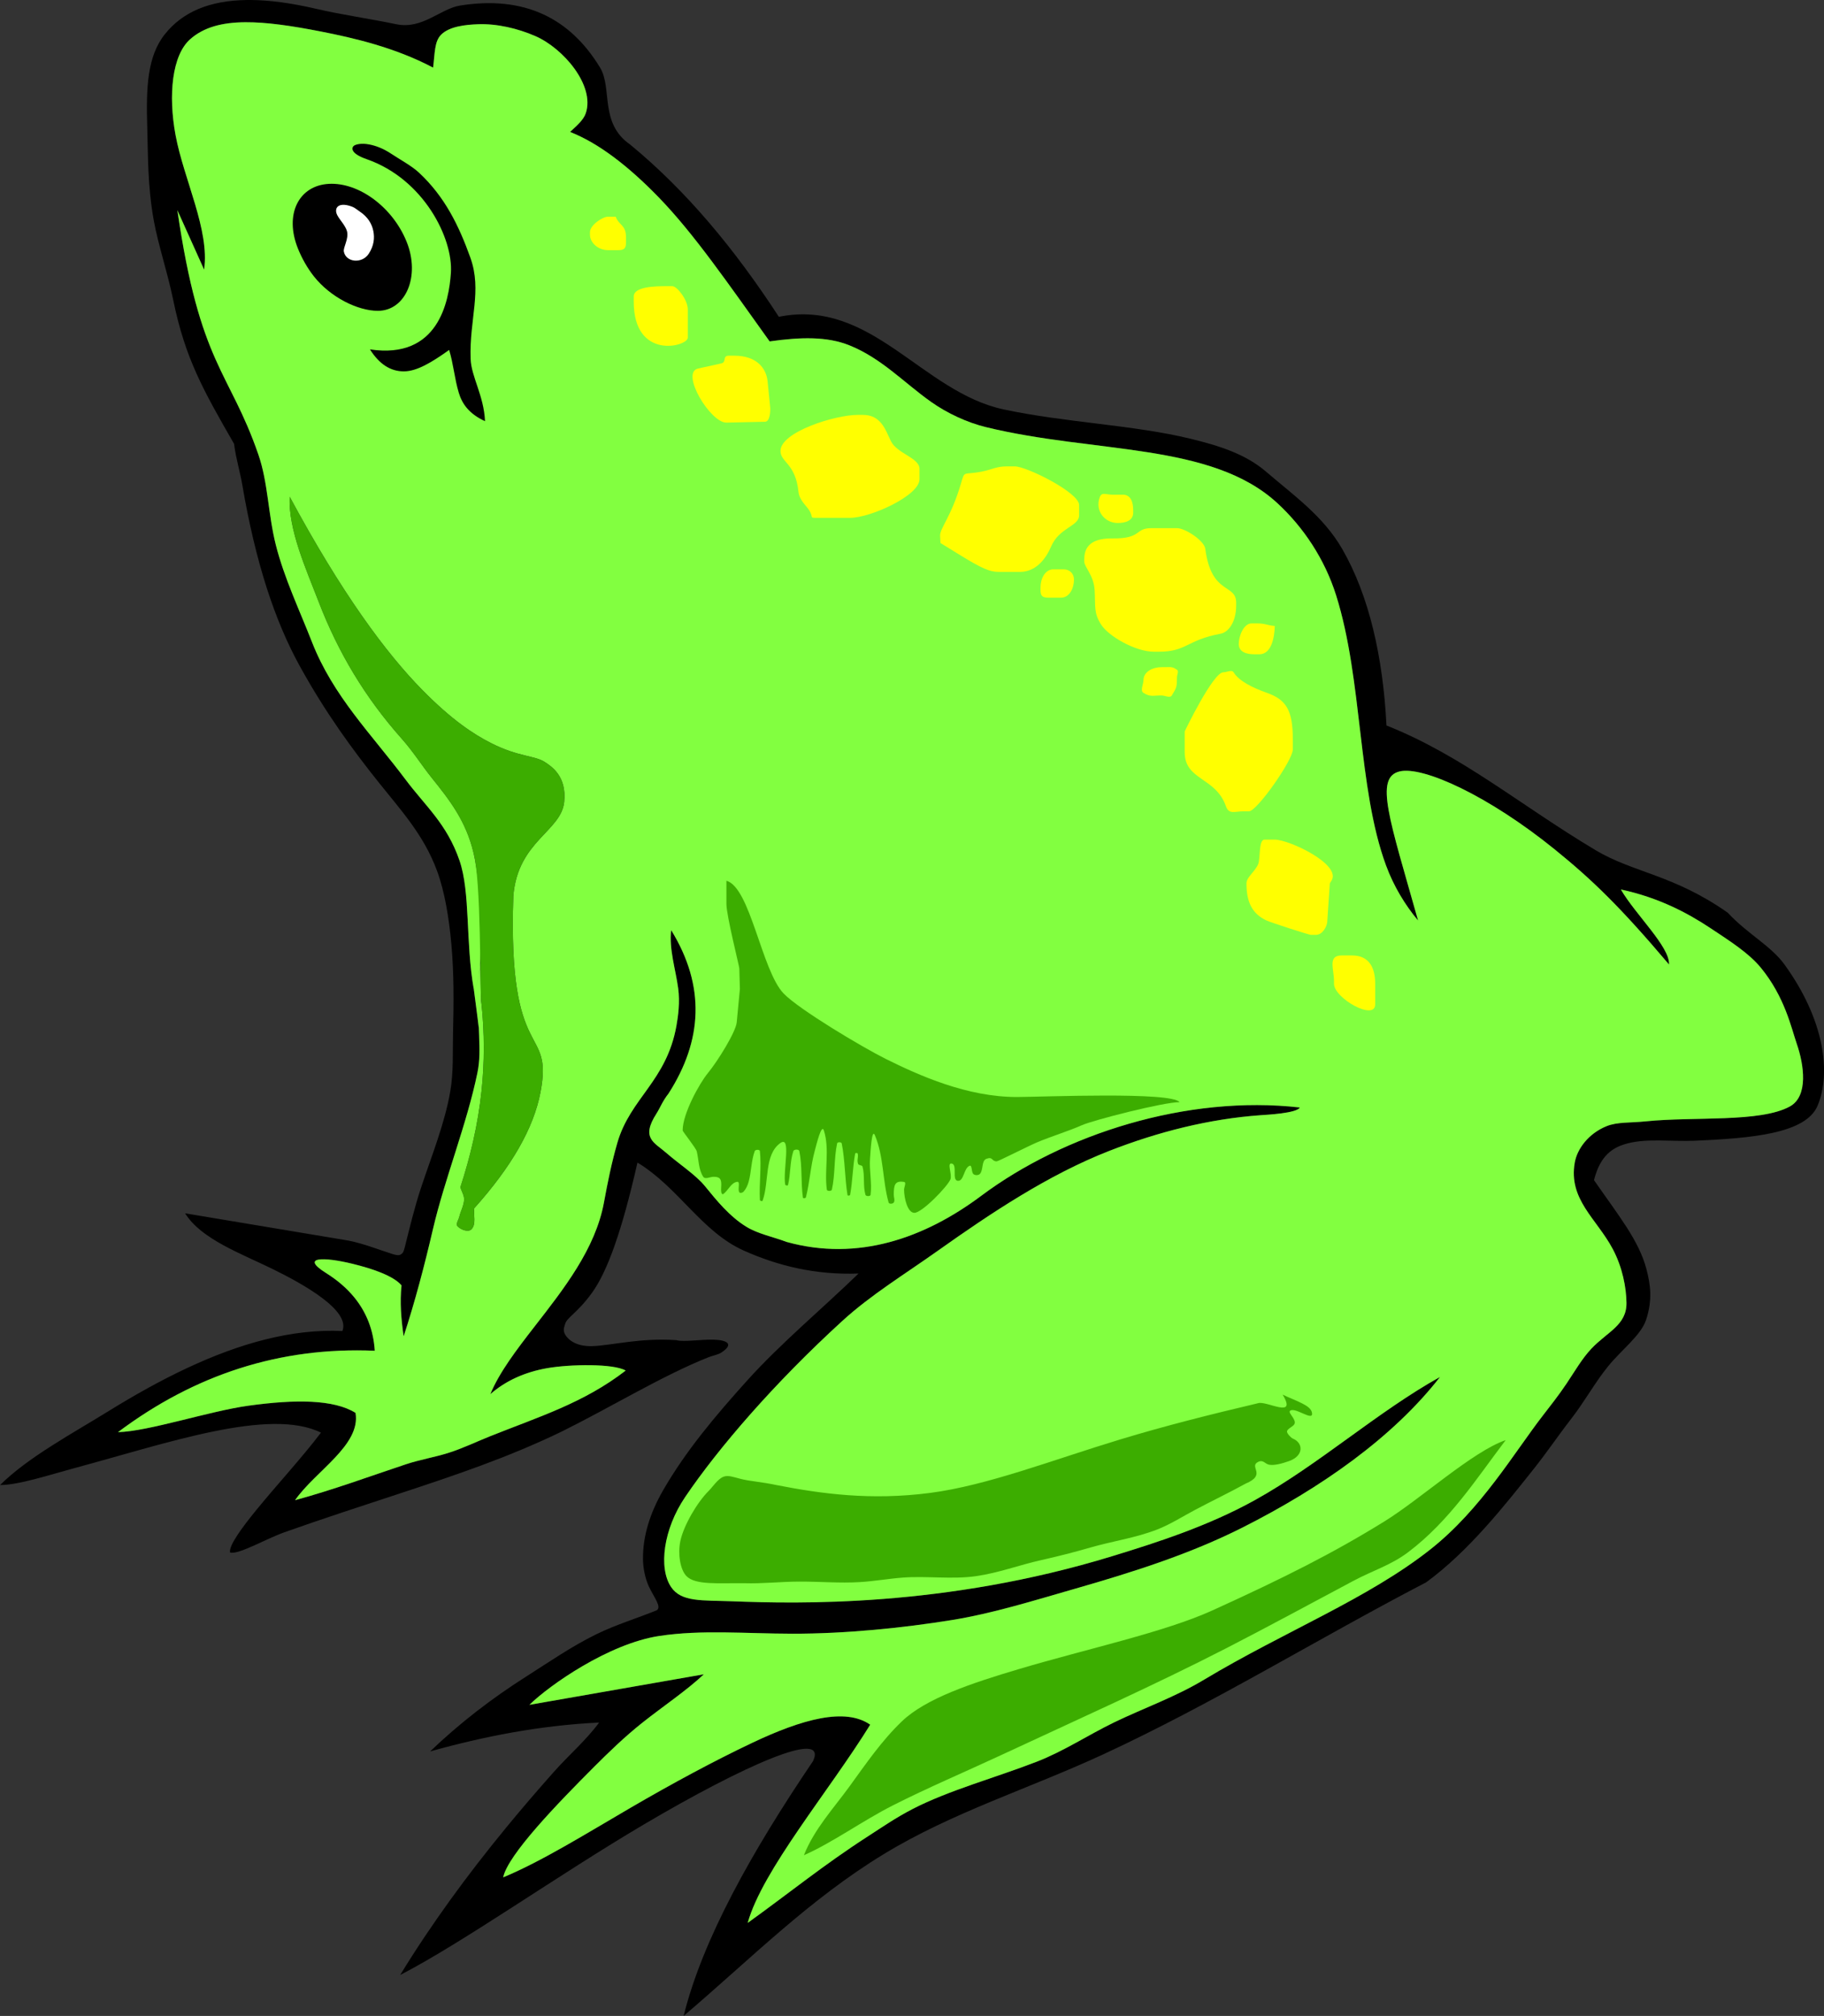 <?xml version="1.0" encoding="UTF-8"?>
<svg width="646.74mm" height="714.77mm" version="1.1" viewBox="0 0 2291.6 2532.6" xmlns="http://www.w3.org/2000/svg">
<rect x="0" y="0" width="2291.6" height="2532.6" fill="#333333" stroke="none"/>
<g transform="translate(2400.1 1245.4)">
<g transform="translate(-5692 -1339.2)" clip-rule="evenodd" fill-rule="evenodd" image-rendering="optimizeQuality" shape-rendering="geometricPrecision">
<path d="m3606.9 93.785c-1.583-0.012-3.152-0.01-4.705 0.008-47.448 0.552-81.069 15.24-103.16 42.961-22.134 27.776-23.671 67.145-22.135 117.03 1.05 34.133 0.322 73.192 8.176 116.83 5.426 30.153 17.39 65.598 24.537 100.44 14.993 73.094 37.752 113.16 76.371 180.34 2.226 18.095 7.456 34.726 10.283 51.279 16.85 98.659 41.177 171.53 72.219 227.82 32.672 59.251 66.421 105.14 99.307 146.33 28.21 35.331 56.679 66.138 73.217 111.06 9.575 26.009 15.036 58.841 18.051 92.99 3.246 36.763 2.945 72.543 2.006 111.22-0.563 23.205 0.79 48.316-3.477 72.894-6.994 40.296-23.136 80.127-36.385 119.92-8.422 25.301-14.474 50.682-20.801 75.98-1.741 6.958-3.066 7.516-4.492 8.523-1.616 1.141-3.633 2.104-11.348-0.344-17.481-5.547-35.157-12.791-54.773-16.732-69.44-11.648-135.86-22.624-205.3-34.272 19.895 32.184 69.497 50.189 109.38 69.703 39.49 19.325 98.648 52.423 88.191 78.137-63.304-2.903-128.62 15.411-195.15 46.568-32.871 15.392-66.041 33.921-99.414 54.574-44.881 27.774-100.21 57.37-135.52 92.392 23.686-0.09 61.278-12.598 94.006-21.424 116.89-31.525 244.63-76.183 309.19-44.432-23.888 31.477-55.775 65.953-81.281 97.246-18.007 22.091-34.804 44.869-32.959 53.281 9.697 3.543 45.602-17.312 68.412-25.398 48.401-17.159 96.849-32.878 145.51-48.912 67.384-22.202 135.22-44.859 202.72-77.561 29.544-14.623 60.464-31.74 90.938-48.047 32.541-17.414 64.577-33.906 93.883-45.461 5.426-2.139 11.721-3.062 15.986-5.887 16.57-10.976 6.099-15.57-9.871-16.041-15.969-0.471-37.442 3.176-46.904 0.604-45.744-3.179-81.049 6.676-105.45 7.496-16.157 0.544-27.723-4.764-33.68-13.641-4.03-6.003-1.57-10.481-0.68-13.881 2.277-8.701 14.756-13.222 33.682-39.217 19.217-26.394 37.647-77.13 57.291-163.83 51.618 31.214 80.544 86.884 133.73 110.61 42.899 19.133 89.925 30.736 144.05 28.779-45.52 44.138-97.695 87.531-139.95 134.42-39.691 44.047-77.088 88.333-105.68 138.02-16.439 28.561-25.674 58.019-25.191 87.025 0.154 9.257 2.234 22.718 7.393 33.705 6.634 14.127 16.169 25.274 10.068 29.799-24.979 10.146-51.844 18.324-75.799 30.049-31.391 15.367-59.479 34.899-88.762 53.508-42.782 27.186-83.106 58.159-120.37 93.85 67.607-18.855 137.57-32.693 212.35-36.287-16.158 22.015-38.008 40.81-56.398 61.463-20.842 23.405-41.127 47.035-60.744 70.93-49.013 59.702-93.862 121.07-132.84 184.79 79.917-41.407 198.96-125.87 306.18-189.15 124.79-73.649 231.67-121.23 212.6-79.65-76.31 112.69-138.68 223.5-162.62 320.22 85.648-73.051 158.14-146.51 251.53-203.37 86.575-52.712 182.25-81.964 276.63-125.73 137.95-63.963 269.5-145.33 404.58-215.57 53.598-38.967 99.574-97.793 133.04-139.72 20.079-25.157 31.354-42.587 49.113-65.518 17.561-22.673 30.076-45.96 46.59-66.266 17.038-20.953 41.267-38.877 47.689-58.301 8.383-25.359 5.449-44.68 0.498-63.631-9.454-36.178-35.159-67.462-65.92-111.91 7.823-31.181 23.519-41.446 42.826-46.338 24.826-6.291 55.631-1.948 83.365-3.166 71.062-3.121 140.02-8.642 154.79-44.188 17.233-41.478 8.3-108.14-41.607-177.11-17.293-23.896-46.014-38.005-71.371-65.201-67.93-47.782-118.65-50.202-166.11-78.578-95.626-57.173-167.12-118.62-262.62-156.62-4.337-85.697-21.642-162.68-55.545-221.63-23.651-41.122-60.473-66.994-95.961-97.402-25.616-21.949-58.694-32.448-94.856-41.232-71.486-17.363-157-20.207-234.56-36.783-102.95-22.003-166.13-139.98-282.47-116.36-56.519-86.749-116.86-158.79-186.82-216.38-38.983-26.962-22.006-70.71-37.859-96.793-19.135-31.479-43.01-53.893-71.742-67.023-29.521-13.49-64.171-17.182-104.07-10.838-24.747 3.935-47.363 30.361-80.334 23.447-33.598-7.046-67.693-11.7-101.13-19.48-30.722-7.149-57.82-10.751-81.566-10.936zm-6.553 27.906c26.178-0.154 57.678 4.38 95.135 11.744 40.535 7.969 92.815 19.96 140.57 45.297 2.259-18.131 1.646-32.662 9.771-41.082 10.447-10.829 31.175-12.882 46.945-13.455 23.231-0.843 49.471 5.158 71.91 14.975 35.037 15.328 74.821 61.88 63.246 96.701-2.95 8.875-11.926 16.315-19.791 23.629 35.158 13.854 72.418 41.992 111.48 82.301 44.263 45.681 86.8 107.67 139.25 180.86 38.698-5.495 71.973-6.419 100.23 4.936 40.307 16.195 68.601 46.987 102.6 71.047 20.402 14.435 45.445 26.018 69.141 31.777 137.22 33.354 283.01 19.022 365.83 95.359 32.689 30.131 59.5 70.087 73.938 115.94 33.568 106.61 26.918 242.16 62.642 339.18 9.697 26.337 24.02 49.889 40.311 69.326-35.909-127.34-55.025-179.65-23.26-187.32 29.381-7.089 111.82 30.631 194.82 97.857 48.162 39.009 83.146 73.153 143.69 144.65 1.344-21.986-42.346-62.818-60.496-94.227 47.33 10.168 83.285 29.21 112.16 48.328 25.174 16.669 48.491 31.568 63.395 49.611 30.518 36.949 38.646 76.346 45.424 95.887 9.225 26.591 14.753 65.879-8.582 78.758-37.186 20.525-120.99 12.518-180.97 18.721-19.843 2.053-36.01 0.593-49.562 6.141-22.584 9.246-36.718 28.388-39.75 45.506-8.253 46.589 27.337 70.448 47.717 108.76 12.227 22.989 16.992 48.496 17.217 67.639 0.33 27.985-23.881 36.246-43.959 57.426-11.731 12.377-20.869 28.388-31.264 43.902-9.763 14.574-20.859 28.672-29.715 40.104-35.979 46.439-77.425 117.62-141.08 168.03-78.413 62.096-184.63 103.84-284.4 163.78-36.723 22.063-75.83 35.717-112.89 53.613-32.702 15.79-63.224 36.23-97.6 49.574-51.824 20.117-110.35 35.865-156.01 59.449-21.253 10.976-38.593 23.052-56.723 34.736-54.389 35.049-99.785 71.976-150.42 108.34 18.373-66.182 102.62-166.02 153.93-249.03-31.421-21.821-85.201-7.08-148.24 22.797-47.473 22.499-100.2 50.895-152.58 81.418-56.121 32.702-111.85 67.452-160.3 87.604v-0.025c5.819-28.311 68.427-92.992 114.92-139.5 17.457-17.459 37.661-37.081 59.744-54.627 26.655-21.178 55.436-40.264 77.402-60.959l-219.13 38.365c25.295-24.799 99.771-76.974 163.33-86.557 53.245-8.027 107.8-2.91 167-2.818 67.087 0.104 138.98-7.216 200.7-17.197 51.103-8.264 102.86-24.48 153.93-39.121 73.033-20.938 144.67-43.586 211.02-77.078 98.649-49.797 188.97-113.16 248.08-189.13-78.561 43.704-152.09 110.04-232.53 154.69-58.702 32.581-122.87 53.179-179.31 70.471-210.89 64.603-396.34 59.688-476.83 56.67-38.677-1.449-64.51 1.185-77.363-17.918-16.011-23.794-9.774-72.59 17.654-113.09 41.965-61.969 112.46-143.62 197.64-221.38 35.642-32.539 77.952-58.313 119.87-88.053 66.578-47.235 139.22-95.682 215.13-125.33 61.8-24.141 125.77-40.292 190.39-44.918 7.248-0.519 45.51-2.4 49.246-9.67-142-16.13-296.72 33.499-400.22 110.9-71.419 53.405-155.18 82.752-244.41 58.035-17.645-6.619-35.96-10.048-50.801-19.133-21.001-12.857-37.069-32.659-51.914-50.926-11.6-14.273-32.568-27.787-48.854-42.037-14.841-12.985-32.056-18.254-12.064-49.283 4.383-6.803 7.719-15.874 15.08-25.055 42.794-66.687 46.603-135 3.361-205.28-2.842 23.95 5.595 49.221 8.801 73.086 2.339 17.415 0.01 34.715-2.209 47.092-12.448 69.501-57.953 90.654-74.221 146.99-7.17 24.835-12.162 49.528-16.785 74.734-10.757 58.638-50.835 109.16-87.043 155.81-22.957 29.577-44.358 57.6-55.744 85.146 19.382-16.825 43.247-27.706 71.59-32.641 28.344-4.935 83.015-5.947 98.475 3.025-52.626 40.727-108.9 57.959-170.66 82.664-17.354 6.942-33.947 15.062-52.201 20.826-17.149 5.415-35.926 8.499-53.426 14.32-45.007 14.973-90.944 31.943-139.12 45.066 25.319-36.568 82.903-69.099 75.957-109.7-27.104-16.945-75.547-17.191-134.81-8.971-49.107 6.811-125.14 32.224-163.64 33.199 96.083-72.085 203.27-107.39 322.65-102.3-1.683-26.559-10.812-48.723-25.74-67.023-9.571-11.731-21.527-21.876-35.43-30.568-33.294-20.818-2.642-20.373 33.104-11.65 24.456 5.968 51.3 14.917 61.676 27.129-2.213 21.314-0.474 42.628 2.689 63.94 14.189-43.358 26.064-88.456 36.76-134.44 14.717-63.257 42.669-132.23 55.902-196.6 6.815-32.595 0.867-61.582-4.604-105.1-10.429-58.947-4-121.39-18.014-161.84-15.883-45.843-42.392-67.647-67.406-101.03-42.87-57.206-91.235-104.93-117.94-173.37-15.051-38.582-34.856-80.27-45.316-121.74-9.825-38.965-9.635-77.995-21.938-113.59-36.543-105.74-73.367-111.78-101.78-307.03l33.609 74.709c7.206-49.575-25.519-113.35-35.846-168.85-9.402-50.529-4.433-100.49 18.416-120.64 16.915-14.918 39.746-21.113 69.414-21.287z"/>
<path d="m4881.9 751.16c15.374 13.857 29.958 28.482 40.951 48.773 13.694 25.272 22.566 57.856 29.095 91.419 15.487 79.611 31.671 177.37 60.126 271.52 24.326 80.495 77.619 155.44 126.53 221.31-16.84 5.457-43.28-27.4-64.015-48.645-20.098-20.591-38.944-45.134-54.536-71.371-25.434-42.8-45.024-87.945-53.595-138.15-2.296-13.454-7.886-26.198-11.106-39.603-7.35-30.6-13.69-61.84-21.064-92.757-11.648-48.843-20.154-98.166-34.269-140.1-10.963-32.579-15.545-67.731-36.936-84.249-8.495-6.559-21.437-16.115-28.165-20.23-20.505-12.538-24.209-16.149-21.184-21.131 3.586-5.905 22.426-5.025 51.195 11.485 5.327 3.056 10.995 7.626 16.97 11.729z" fill="#1f1a17"/>
<path transform="translate(0 -35.715)" d="m3600.3 157.41c-29.668 0.174-52.499 6.369-69.414 21.287-22.849 20.15-27.818 70.112-18.416 120.64 10.327 55.5 43.051 119.27 35.846 168.85l-33.609-74.709c28.412 195.25 65.236 201.29 101.78 307.03 12.303 35.595 12.112 74.625 21.938 113.59 10.46 41.47 30.265 83.158 45.316 121.74 26.706 68.44 75.071 116.16 117.94 173.37 25.014 33.382 51.523 55.186 67.406 101.03 14.014 40.45 7.585 102.89 18.014 161.84 0.415-0.301 0.814-0.703 1.199-1.201 11.93-15.449 9.543-123.43-1.545-170.26-9.426-39.81-30.158-66.272-52.297-93.803-12.421-15.444-23.213-32.843-37.748-49.195-46.163-51.93-79.958-108.48-104.44-172.16-15.694-40.817-38.317-90.622-36.402-131.91 65.33 121.22 120.74 196.16 166.77 242.92 37.003 37.584 64.338 55.511 86.377 66.658 34.38 17.389 54.435 15.392 67.113 23.549 9.095 5.853 27.92 18.195 24.598 50.309-3.826 36.998-58.243 49.158-63.887 117.98-7.346 214.71 50.555 159.72 34.139 246.52-8.598 45.47-36.663 93.949-83.209 145.87-1.12 8.75 2.577 19.728-3.361 26.248-3.994 4.385-13.284 0.833-17.476-3.365-2.893-2.896 1.063-8.135 2.018-12.115 1.738-7.25 5.779-14.086 6.049-21.537 0.196-5.389-3.136-10.32-4.705-15.48 12.406-38.21 22.055-78.11 26.592-121.14 3.703-35.129 4.002-72.338-0.377-112.41-7.162 30.912 1.657 58.179-4.805 89.617-13.233 64.37-41.185 133.34-55.902 196.6-10.696 45.984-22.571 91.082-36.76 134.44-3.163-21.312-4.902-42.626-2.689-63.94-10.376-12.212-37.22-21.161-61.676-27.129-35.745-8.723-66.398-9.168-33.104 11.65 13.903 8.692 25.858 18.837 35.43 30.568 14.928 18.3 24.057 40.464 25.74 67.023-119.38-5.09-226.57 30.214-322.65 102.3 38.5-0.975 114.53-26.388 163.64-33.199 59.264-8.22 107.71-7.974 134.81 8.971 6.946 40.602-50.638 73.133-75.957 109.7 48.175-13.123 94.112-30.093 139.12-45.066 17.5-5.822 36.277-8.905 53.426-14.32 18.254-5.764 34.847-13.884 52.201-20.826 61.76-24.705 118.03-41.937 170.66-82.664-15.46-8.973-70.131-7.96-98.475-3.025-28.343 4.935-52.208 15.816-71.59 32.641 11.386-27.546 32.787-55.57 55.744-85.146 36.208-46.65 76.286-97.171 87.043-155.81 4.623-25.206 9.615-49.899 16.785-74.734 16.268-56.336 61.773-77.489 74.221-146.99 2.218-12.377 4.548-29.677 2.209-47.092-3.206-23.865-11.643-49.136-8.801-73.086 43.242 70.28 39.433 138.59-3.361 205.28-7.361 9.181-10.697 18.251-15.08 25.055-19.991 31.029-2.776 36.298 12.064 49.283 16.286 14.25 37.254 27.764 48.854 42.037 14.845 18.267 30.913 38.069 51.914 50.926 14.841 9.085 33.156 12.514 50.801 19.133 89.23 24.717 172.99-4.63 244.41-58.035 103.5-77.399 258.22-127.03 400.22-110.9-3.736 7.27-41.998 9.151-49.246 9.67-64.62 4.626-128.59 20.777-190.39 44.918-75.91 29.648-148.55 78.095-215.13 125.33-41.919 29.74-84.229 55.514-119.87 88.053-85.18 77.76-155.67 159.41-197.64 221.38-27.428 40.5-33.665 89.296-17.654 113.09 12.853 19.103 38.686 16.469 77.363 17.918 80.49 3.018 265.94 7.933 476.83-56.67 56.44-17.292 120.61-37.89 179.31-70.471 80.44-44.65 153.97-110.99 232.53-154.69-59.11 75.97-149.43 139.33-248.08 189.13-66.35 33.492-137.99 56.14-211.02 77.078-51.07 14.641-102.83 30.857-153.93 39.121-61.72 9.981-133.61 17.301-200.7 17.197-59.2-0.091-113.76-5.209-167 2.818-63.559 9.583-138.04 61.758-163.33 86.557l219.13-38.365c-21.966 20.695-50.747 39.781-77.402 60.959-22.083 17.546-42.287 37.168-59.744 54.627-46.493 46.508-109.1 111.19-114.92 139.5v0.025c48.45-20.152 104.18-54.902 160.3-87.604 52.38-30.523 105.11-58.919 152.58-81.418 63.037-29.877 116.82-44.618 148.24-22.797-51.31 83.01-135.56 182.85-153.93 249.03 50.635-36.364 96.031-73.291 150.42-108.34 18.13-11.684 35.47-23.76 56.723-34.736 45.66-23.584 104.19-39.332 156.01-59.449 34.376-13.344 64.898-33.784 97.6-49.574 37.061-17.896 76.168-31.55 112.89-53.613 99.77-59.94 205.99-101.68 284.4-163.78 63.655-50.41 105.1-121.59 141.08-168.03 8.856-11.431 19.951-25.53 29.715-40.104 10.395-15.514 19.533-31.525 31.264-43.902 20.078-21.18 44.289-29.441 43.959-57.426-0.225-19.143-4.99-44.65-17.217-67.639-20.38-38.312-55.969-62.171-47.717-108.76 3.032-17.118 17.166-36.26 39.75-45.506 13.553-5.547 29.72-4.088 49.562-6.141 59.98-6.203 143.78 1.804 180.97-18.721 23.335-12.879 17.807-52.167 8.582-78.758-6.778-19.541-14.906-58.938-45.424-95.887-14.904-18.043-38.221-32.942-63.395-49.611-28.875-19.118-64.83-38.16-112.16-48.328 18.15 31.409 61.84 72.241 60.496 94.227-60.544-71.497-95.528-105.64-143.69-144.65-83-67.226-165.44-104.95-194.82-97.857-31.765 7.67-12.649 59.98 23.26 187.32-16.291-19.437-30.614-42.989-40.311-69.326-35.724-97.02-29.074-232.57-62.642-339.18-14.437-45.854-41.248-85.81-73.938-115.94-82.82-76.337-228.61-62.005-365.83-95.359-23.696-5.759-48.739-17.342-69.141-31.777-33.999-24.06-62.293-54.852-102.6-71.047-28.257-11.354-61.532-10.43-100.23-4.936-52.45-73.19-94.987-135.18-139.25-180.86-39.061-40.309-76.32-68.447-111.48-82.301 7.865-7.314 16.841-14.754 19.791-23.629 11.575-34.821-28.209-81.373-63.246-96.701-22.439-9.816-48.679-15.818-71.91-14.975-15.77 0.573-36.498 2.626-46.945 13.455-8.126 8.42-7.512 22.951-9.771 41.082-47.755-25.337-100.04-37.328-140.57-45.297-37.457-7.364-68.957-11.898-95.135-11.744zm288 1213.5c-0.138 0.179-0.275 0.362-0.416 0.516l-0.705 0.764 0.211 1.66c0.115 0.913 1.004 7.654 1.975 14.978 2.538 19.144 3.838 29.615 3.955 31.857 0.017 0.323 0.087-2.188 0.154-5.58 0.067-3.392 0.179-7.011 0.248-8.043 0.398-5.916 1.19-12.083 2.135-16.625 0.529-2.542 0.564-2.929 0.443-4.689-0.237-3.448-0.493-14.084-0.688-28.56-0.105-7.816-0.242-15.137-0.305-16.268l-0.115-2.055-0.307 3.484c-1.306 14.841-3.583 24.678-6.586 28.56z" fill="#82ff40"/>
<path transform="translate(3291.9 95.991)" d="m763.85 270.01c-6.606 0-22.641 10.476-22.641 19.4v3.234c0 10.071 10.233 19.402 22.641 19.402h12.938c7.453 0 9.703-2.25 9.703-9.701v-6.467c0-15.855-8.947-14.845-12.938-25.869h-9.703zm74.656 87.287c-16.156-0.031-42.311 0.618-42.311 12.957v6.467c0 74.218 67.926 56.386 67.926 45.271v-35.57c0-11.808-13.441-29.104-19.408-29.104-1.794 0-3.899-0.017-6.207-0.021zm77.367 87.334c-8.946 0-2.422 8.09-9.703 9.701l-29.117 6.443c-22.81 5.049 15.648 68.374 35.586 67.932l48.518-1.078c6.528-0.144 6.874-14.253 6.469-18.324l-3.234-32.338c-1.632-16.326-13.358-32.336-42.047-32.336h-6.471zm161.73 74.377c-28.496 0-97.035 21.443-97.035 45.273 0 14.432 19.003 15.328 22.641 51.738 0.768 7.684 6.624 14.221 10.369 18.738 11.725 14.149-0.169 13.6 15.506 13.6h38.816c25.814 0 87.33-27.987 87.33-48.506v-12.936c0-14.17-28.322-19.129-36.02-35.131-7-14.553-12.534-32.777-35.139-32.777h-6.469zm187.6 64.674c-13.7 0-18.672 4.041-32.176 6.639-24.04 4.624-20.584-2.405-26.047 15.998-12.254 41.279-26.357 55.313-25.877 64.676l0.461 8.965 22.182 13.67c30.261 18.648 39.465 22.637 51.752 22.637h25.877c20.452 0 32.758-16.804 39.219-31.934 10.216-23.929 35.176-25.307 35.176-39.209v-12.934c0-15.649-65.996-48.508-80.863-48.508h-9.703zm122.22 34.568c-2.628-0.065-4.488 0.745-5.779 4.238-6.219 16.818 6.088 32.336 22.643 32.336 9.93 0 19.406-2.996 19.406-12.936v-3.232c0-9.927-2.995-19.402-12.938-19.402h-12.938c-4.368 0-7.766-0.939-10.395-1.004zm58.91 43.045c-20.974 0-11.29 13.33-48.564 12.887-20.995-0.25-35.531 6.119-35.531 25.918v3.234c0 6.809 11.867 17.11 12.986 35.523 1.258 20.722-1.419 28.482 8.156 43.584 9.297 14.664 43.182 34.072 66.188 34.072h6.469c35.052 0 34.426-14.548 77.629-22.637 9.438-1.767 19.408-14.216 19.408-35.57v-3.232c0-24.724-31.125-9.028-38.814-67.908-1.323-10.141-25.084-25.871-35.58-25.871h-32.346zm-122.91 51.742c-10.455 0-16.174 11.738-16.174 22.635v3.232c0 7.451 2.251 9.703 9.705 9.703h16.172c10.456 0 16.172-11.741 16.172-22.637 0-7.569-5.37-12.934-12.938-12.934h-12.938zm249.06 67.906c-10.079 0-16.174 15.998-16.174 25.871 0 9.94 9.475 12.934 19.406 12.934h6.469c14.958 0 18.988-20.338 19.408-35.572-10.116-0.841-11.492-3.232-22.643-3.232h-6.467zm-104.63 54.891c-1.444 0.024-3.162 0.084-5.346 0.084h-3.234c-10.899 0-22.643 5.714-22.643 16.168v2e-3c0 5.389-4.587 13.343 0 16.168 8.644 5.323 11.492 3.234 22.643 3.234 4.312 0 10.678 3.673 12.938 0 6.074-9.878 6.469-10.892 6.469-22.639 0-3.233 2.675-7.886 0-9.701-4.622-3.136-6.493-3.387-10.826-3.316zm78.855 4.92c-2.904-0.109-6.844 1.631-9.809 1.631-12.822 0-48.518 74.129-48.518 74.375v25.871c0 35.762 38.861 31.082 51.752 67.908 3.832 10.946 10.891 6.467 22.641 6.467h6.469c9.906 0 54.986-64.224 54.986-77.609v-12.934c0-35.968-7.991-49.563-32.344-58.209-17.923-6.364-35.28-14.78-42.051-25.869-0.702-1.15-1.807-1.581-3.127-1.631zm41.941 211.82c-7.572 0-4.96 23.814-7.955 30.852-4.069 9.554-14.688 16.303-14.688 24.121 0 24.245 7.569 38.166 24.723 46.426 6.066 2.921 53.998 18.248 56.141 18.248h6.469c8.391 0 13.781-10.731 14.156-16.305l3.266-48.504 1.984-3.1c13.215-20.643-53.259-51.738-71.158-51.738h-12.938zm97.035 145.52c-17.903 0-9.703 16.686-9.703 32.336v3.234c0 18.209 51.752 47.26 51.752 25.871v-25.871c0-21.036-8.171-35.57-29.109-35.57h-12.94z" fill="#ff0"/>
<path transform="translate(3291.9 95.991)" d="m363.94 621.84c-1.914 41.286 20.708 91.091 36.402 131.91 24.481 63.677 58.276 120.23 104.44 172.16 14.535 16.352 25.327 33.751 37.748 49.195 22.139 27.531 42.871 53.993 52.297 93.803 9.816 34.099 8.036 170.22 9.754 186.94 4.379 40.072 4.08 77.281 0.377 112.41-4.537 43.029-14.186 82.931-26.592 121.14 1.569 5.16 4.901 10.09 4.705 15.478-0.27 7.451-4.311 14.287-6.049 21.537-0.954 3.981-4.91 9.22-2.018 12.115 4.192 4.198 13.483 7.75 17.477 3.365 5.938-6.52 2.241-17.496 3.361-26.246 46.546-51.922 74.611-100.4 83.209-145.87 16.416-86.8-41.485-31.814-34.139-246.52 5.643-68.822 60.061-80.982 63.887-117.98 3.322-32.114-15.503-44.456-24.598-50.309-12.678-8.157-32.733-6.158-67.113-23.547-22.039-11.147-49.374-29.074-86.377-66.658-46.035-46.757-101.44-121.7-166.77-242.92zm548.71 482.47v29.104c0 14.622 16.087 77.811 16.174 80.842h4e-3c0.249 8.65 0.498 17.299 0.746 25.949-1.326 13.986-2.654 27.973-3.981 41.959-1.143 12.063-23.837 48.716-36.359 63.894-10.175 12.332-31.566 50.58-31.566 71.922 0 1.314 16.722 22.109 17.723 26.264 2.572 10.682 2.101 22.773 8.154 31.943 2.376 3.598 8.628 0 12.938 0 7.451 0 9.703 2.251 9.703 9.701 0 3.233-0.569 6.518 0 9.701 0.192 1.072 1.264 3.042 2.176 2.445 6.585-4.313 9.982-14.594 17.799-15.527 4.416-0.528 0.251 9.347 2.668 13.082 0.977 1.508 4.155 0.642 5.35-0.699 3.112-3.5 5.157-7.997 6.4-12.512 3.475-12.624 3.151-26.235 7.656-38.529 0.742-2.023 6.246-2.143 6.471 0 2.143 20.367-1.11 40.991 0 61.441 0.063 1.169 2.995 2.042 3.391 0.94 8.537-23.776 1.723-57.764 22.285-72.438 14.248-10.169 2.974 34.94 6.129 52.158 0.214 1.169 3.251 1.681 3.531 0.525 3.4-13.975 2.177-28.979 6.711-42.627 0.784-2.364 6.974-2.517 7.475-0.078 3.941 19.192 1.783 39.209 4.545 58.607 0.177 1.244 3.444 0.814 3.75-0.402 4.795-19.012 5.845-38.863 10.934-57.797 2.479-9.22 8.749-35.266 11.646-26.17 7.529 23.641 0.38 49.756 3.699 74.346 0.282 2.093 5.883 2.046 6.34-0.016 4.235-19.055 2.54-39.098 6.6-58.192 0.399-1.876 5.384-1.8 5.76 0.08 4.279 21.357 3.767 43.446 7.275 64.945 0.176 1.081 3.076 0.746 3.273-0.332 3.152-17.093 3.174-34.669 6.332-51.76 0.195-1.059 3.024-1.054 3.234 0 1.054 5.285-1.367 7.92 0.504 12.973 0.694 1.877 4.982 1.323 5.508 3.254 3.131 11.48 0.42 24.071 3.693 35.514 0.593 2.072 6.199 2.138 6.469 0 1.901-15.007-1.803-30.293-0.719-45.381 0.719-10.009 2.187-38.718 6.104-29.48 11.232 26.483 9.486 56.864 17.256 84.562 0.582 2.074 5.274 1.792 6.469 0 1.792-2.69 0-6.47 0-9.701 0-12.417 1.339-18.107 12.94-16.17 3.187 0.533 0 6.469 0 9.703 0 10.671 4.361 29.104 12.936 29.104 9.745 0 41.722-33.21 45.283-42.039 2.488-6.171-4.829-21.172 1.699-19.891 7.493 1.47-0.155 20.714 7.42 21.68 7.94 1.011 7.507-15.776 14.904-18.83 3.614-1.492 1.971 8.215 5.088 10.574 2.163 1.637 6.386 1.503 8.123-0.58 4.368-5.241 1.65-16.457 8.049-18.822 8.364-3.091 6.098 3.232 12.938 3.232 1.859 0 40.034-19.405 50.553-23.834 18.107-7.624 39.914-14.237 56.142-21.482 14.61-6.518 102.69-29.059 122.96-29.059-9.78-13.337-171.77-6.58-203.78-6.463-62.86 0.229-123.61-27.087-165.51-47.957-28.909-14.398-108.81-61.978-128.13-82.096-27.646-28.78-41.859-133.57-71.861-141.58zm698.82 645.54c18.765 31.185-20.614 7.18-30.92 10.77-59.68 14.08-116.42 28.329-172.81 45.408-85.13 25.785-167 57.867-239.14 67.279-74.38 9.705-136.51 1.13-192.34-9.711-20.12-4.293-33.695-4.806-46.021-7.986-9.658-2.493-15.293-4.727-21-2.719-7.341 2.582-13.594 12.68-19.037 18.072-13.994 13.865-31.337 43.075-35.482 63.041-3.169 15.258-0.479 35.233 7.656 43.734 11.174 11.677 40.221 8.658 72.873 9.024h8e-3c21.997 0.718 45.544-1.939 68.492-2.043 26.012-0.118 51.447 2.176 76.471 0.639 19.15-1.176 35.15-4.23 53.916-5.654 30.281-2.297 62.219 2.518 92.293-1.853 28.79-4.187 53.398-13.772 81.852-20.148 20.685-4.635 41.281-9.892 61.768-15.814 27.988-8.091 56.292-11.89 83.873-22.631 16.172-6.297 31.509-16.123 47.426-24.578 21.125-11.223 42.765-21.576 63.744-33.104 26.636-11.16 3.685-21.064 15.293-27.09 6.671-3.462 8.821 2.362 13.91 3.354 6.543 1.275 16.141-1.298 25.244-4.529 18.79-6.669 17.991-22.815 4.705-28.27-2.287-0.938-7.721-6.59-7.297-9.051 0.619-3.597 7.665-5.903 9.315-9.121 3.002-5.859-8.787-14.216-5.377-16.826 6.336-4.849 28.513 13.47 27.559 3.365-0.554-5.852-6.445-9.395-12.404-12.498-7.662-3.989-16.429-7.044-24.566-11.059zm280.2 57.143c-41.26 14.079-106.92 74.056-152.46 102.2-64.45 39.826-125.97 70.833-215.82 111.66-60.68 27.573-156.37 47.924-243.65 73.885-58.816 17.494-116.57 36.618-146.81 65.693-25.523 24.539-44.801 52.874-65.811 81.828-19.738 27.2-44.175 53.41-57.113 86.203 35.22-15.401 73.951-43.428 111.61-62.506 44.992-22.793 89.325-41.456 136.08-63.232 95.15-44.314 192.01-87.588 282.65-134.14 52.33-26.876 109.65-58.032 159.7-84.643 25.32-13.46 47.282-19.752 68.852-35.971 52.209-39.26 86.448-93.15 122.77-140.98z" fill="#3cad00"/>
<path d="m3856.2 533.39c-21.994 15.689-40.442 26.763-56.591 26.93-17.189 0.177-31.391-9.335-42.893-27.603 85.95 12.974 99.291-60.415 101.69-96.15 2.896-43.13-34.017-117.78-105.72-142.78-22.354-7.794-18.679-15.355-15.814-17.13 2.187-1.354 8.641-3.44 19.231-1.345 7.245 1.432 16.63 4.513 27.503 11.745 11.026 7.334 25.479 15.064 34.624 23.578 32.664 30.415 50.297 66.909 64.639 106.91 14.873 41.481-1.405 77.285 0.295 127.03 0.771 22.615 16.688 46.09 18.077 78.33-20.536-9.52-28.851-22.133-32.965-35.809-5.287-17.582-6.654-35.912-12.073-53.705z"/>
<path d="m3705.1 324.75c37.579-2.019 80.102 29.205 97.645 72.688s-1.23 86.823-36.121 86.823c-25.077 0-59.474-16.872-80.328-43.264-8.159-10.326-15.074-22.582-20.006-34.809-17.541-43.481 1.231-79.418 38.81-81.438z"/>
<path d="m3723.9 409.89c-1.043-5.262 6.526-16.294 3.923-25.663-2.311-8.32-11.645-16.658-13.278-22.784-2.271-8.512 4.897-13.782 20.144-7.85 3.035 1.181 5.394 3.369 9.04 5.819 10.19 6.85 15.339 15.256 17.216 24.634 1.762 8.811 0.778 18.486-5.789 28.536-8.393 12.843-28.552 10.955-31.257-2.693z" fill="#fff"/>
</g>
</g>
</svg>
